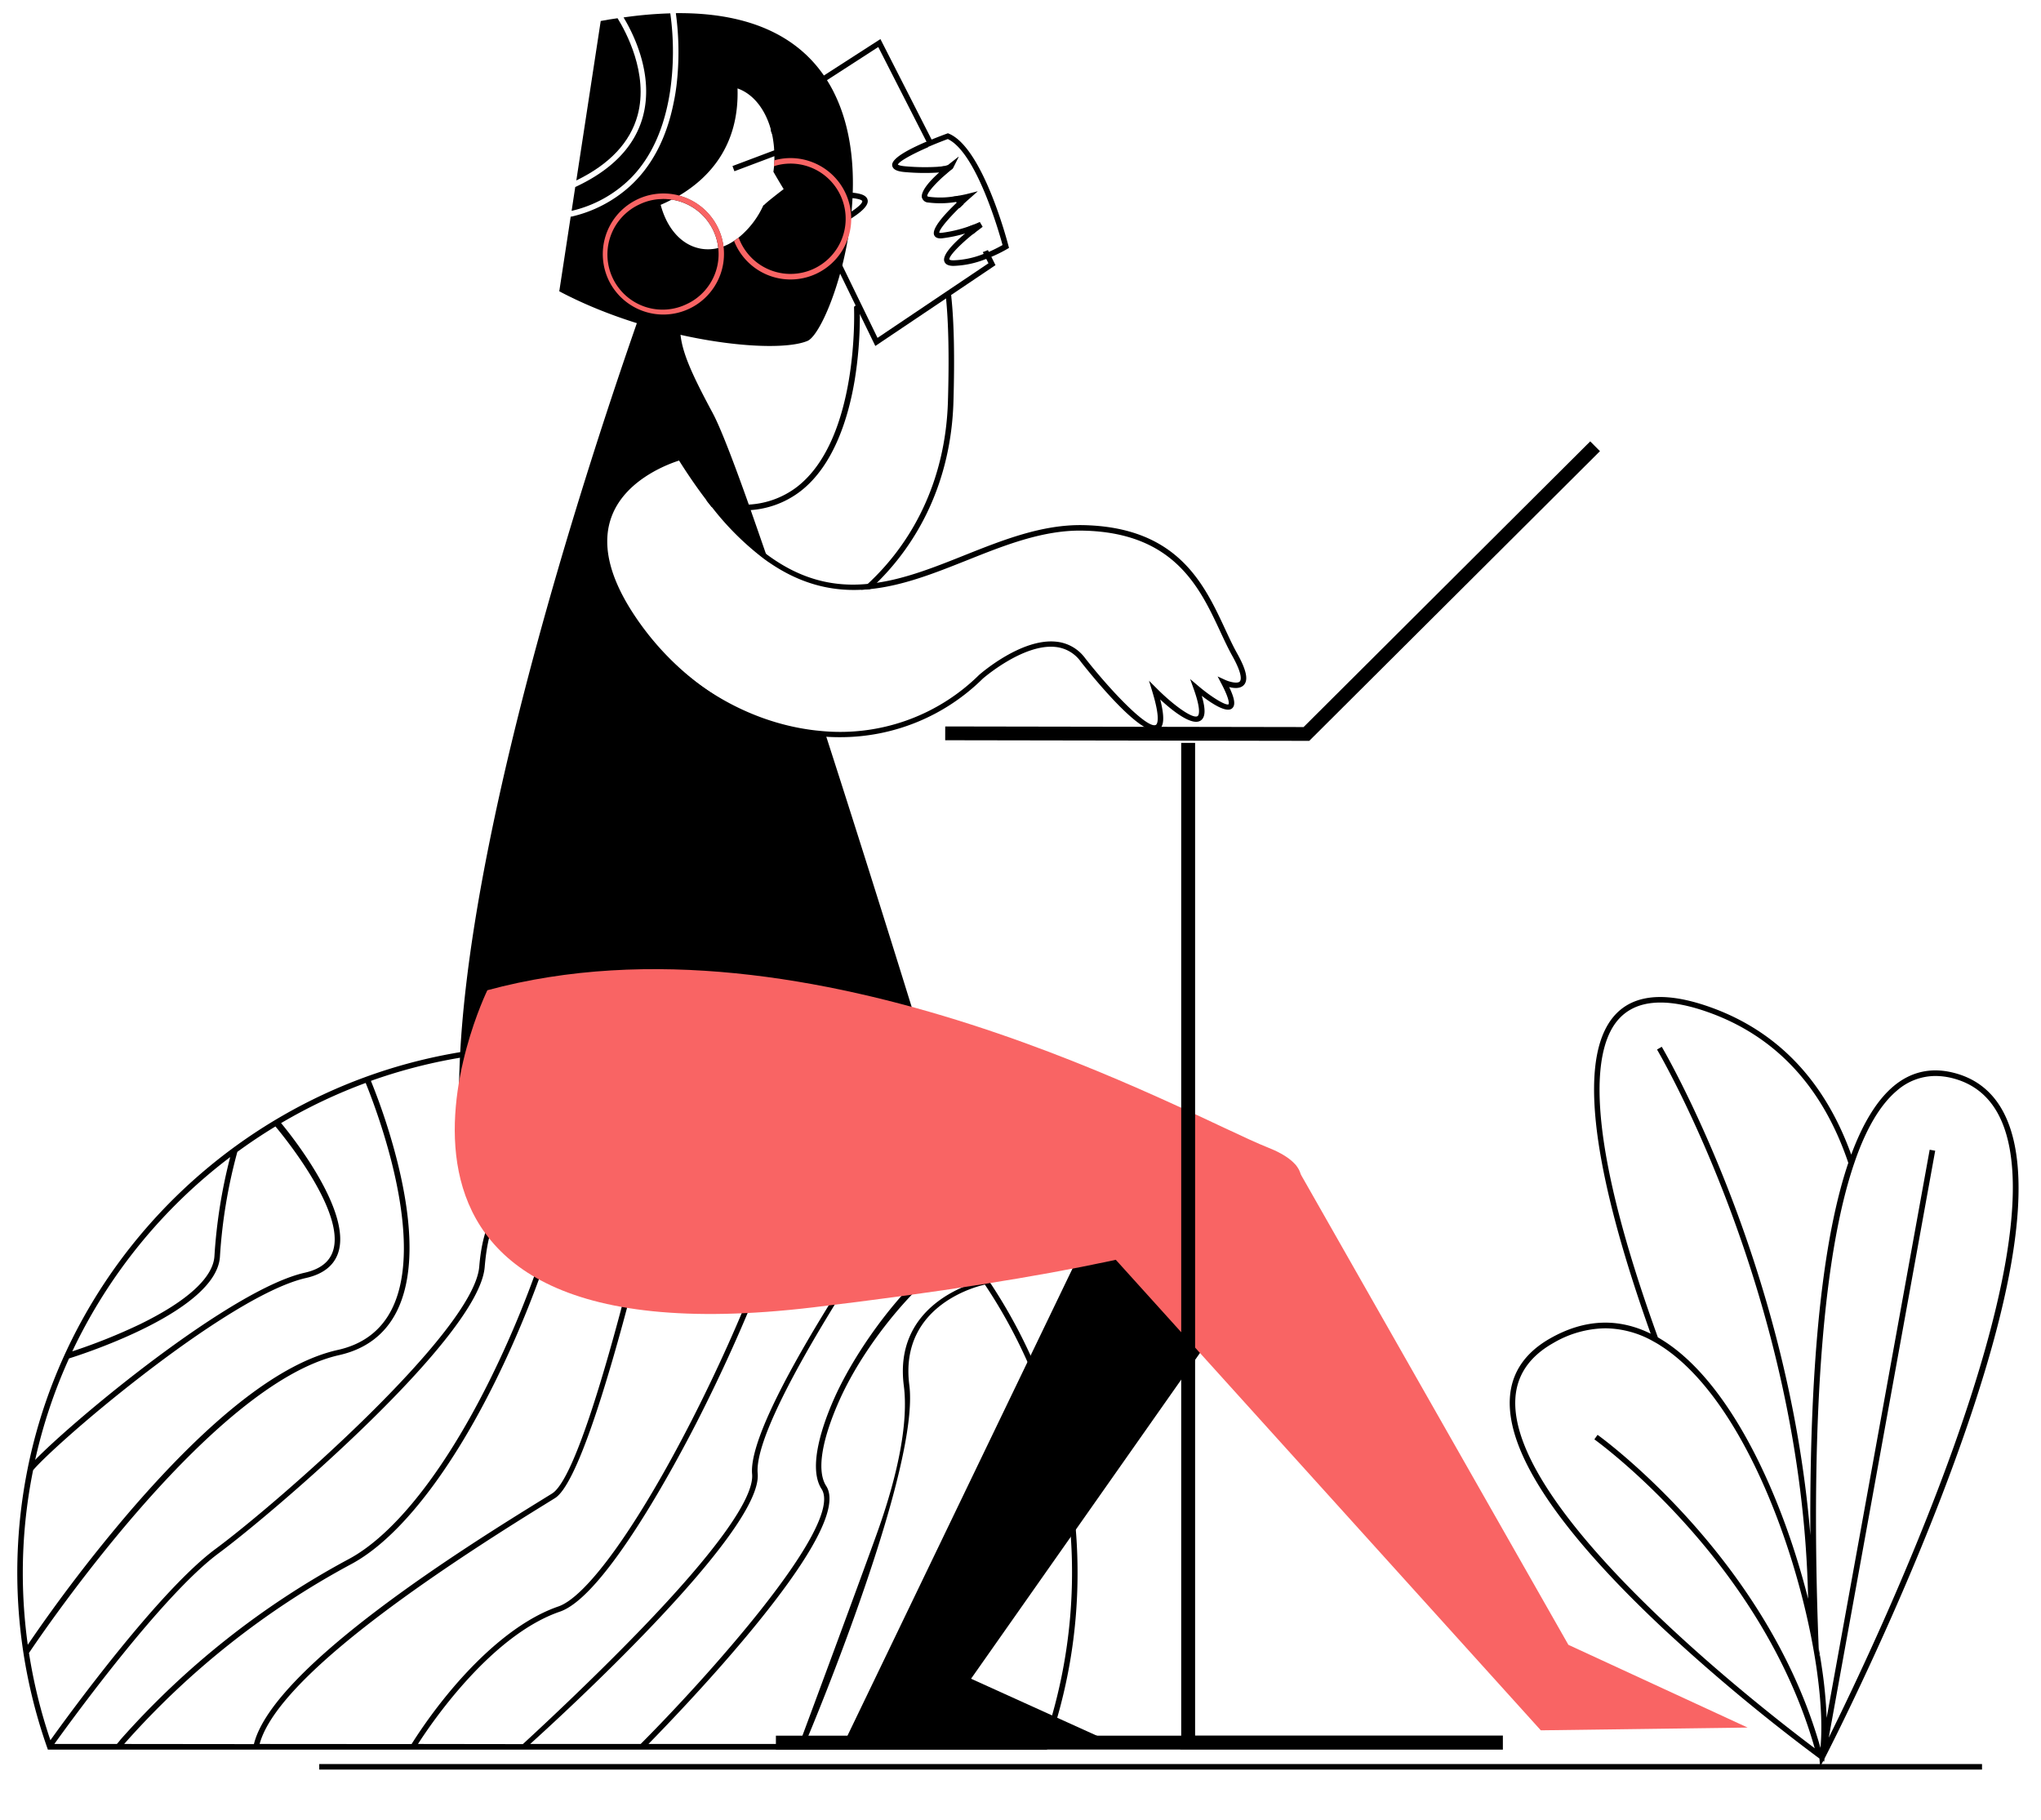 <svg id="Capa_1" data-name="Capa 1" xmlns="http://www.w3.org/2000/svg" viewBox="0 0 740.16 659.96"><title>Mesa de trabajo 21</title><rect x="410.9" y="631.86" width="0.35" height="0.04"/><path d="M659.54,597.52c0,1,.08,2,.12,3,.08-.28.16-.57.25-.86C659.79,599,659.66,598.24,659.54,597.52Zm2.12,40-.54,1,.38.27.23-1.45Z"/><path d="M291.28,402.69c-.76-.42-1.53-.84-2.3-1.24h0a191.89,191.89,0,0,0-90.46-22.53c-93,0-170.73,66-188.46,153.41-.13.67-.27,1.34-.39,2a191.17,191.17,0,0,0,7.46,99.41l.23.67H379.68l.23-.67a189.85,189.85,0,0,0,10.86-63.49C390.77,498.2,350.55,435.32,291.28,402.69ZM83.48,419.56a189.68,189.68,0,0,0-5.71,35.8c-.39,7.79-9.74,16.36-27,24.8A208.62,208.62,0,0,1,26.21,490,190.5,190.5,0,0,1,83.48,419.56Zm-58.42,73c5.89-1.85,53.73-17.43,54.71-37.06a187.29,187.29,0,0,1,6.3-37.83q6.69-4.9,13.82-9.22c3.76,4.5,25.45,31.32,20.85,45.19-1.31,4-4.74,6.6-10.19,7.83-17.3,3.91-45.6,24.39-60.94,36.25-16,12.37-30.55,25.13-36.86,31.63A186.9,186.9,0,0,1,25.06,492.52ZM8.27,570.25A187.88,187.88,0,0,1,12,533.11c3.26-4,18.82-18.3,38.59-33.61C65.82,487.66,94,467.22,111,463.39c6.18-1.4,10.1-4.48,11.65-9.16,4.93-14.87-16.46-41.88-20.71-47a189.85,189.85,0,0,1,30.67-14.56c4,9.85,22.08,57.13,9.43,82.13-3.9,7.71-10.45,12.65-19.48,14.67C102,494,76.67,513.7,47.23,547.86a559,559,0,0,0-37.16,48.53A189.54,189.54,0,0,1,8.27,570.25Zm2.24,29.11c4.21-6.29,65.86-97.51,112.48-108,9.63-2.17,16.64-7.46,20.83-15.73,6.11-12.08,6.25-30.18.43-53.81a223.39,223.39,0,0,0-9.74-29.9,189.87,189.87,0,0,1,64-11h1.4c2.68,2.09,8.22,11.27,8.5,16.53.51,9.61-2.07,24.49-6.9,41.48-3.63-.57-18-2.68-19.72-1.41-2.7,1.93-6.81,7.26-8,21.81-2,23.55-73.23,85.74-95.59,102.28C57.74,576.72,25.23,621.28,18.28,631A187.64,187.64,0,0,1,10.51,599.36Zm31.83,33H19.71c6.47-9,39.25-54.12,59.65-69.2,19-14.07,94.28-78.15,96.41-103.72,1.19-14.33,4.55-18.87,6.45-20.3,1.16-.87,15.51.66,18.93,1a369.27,369.27,0,0,1-16.85,46c-17.83,40.3-39,69.19-58,79.27a299.74,299.74,0,0,0-82.59,65.36C43.12,631.55,42.66,632.07,42.34,632.41Zm2.69,0,.17-.19a297.91,297.91,0,0,1,82-64.93c19.41-10.28,40.88-39.52,58.89-80.22,15.28-34.52,25.26-71.42,24.29-89.73-.32-5.84-4.84-13.76-8.06-16.39a190.39,190.39,0,0,1,43.73,6c-2,9.38-30.87,145.29-45.85,154.65l-4.11,2.54C172,559,99.07,604,92.08,632.41Zm49.12,0c5-18.37,39.6-47.49,103-86.6l4.12-2.55c15.54-9.72,44.08-143.4,46.81-155.81A188.33,188.33,0,0,1,289.42,404c.32,3,.12,7.39-1,13.73-4.12,22.47-18.86,60.63-37.54,97.21-19.46,38.09-38,64-48.4,67.56-15.19,5.24-28.94,18.69-37.8,29a181.75,181.75,0,0,0-15.43,20.9Zm57.43,0c4.72-7.36,26.38-39.39,51.52-48,16.34-5.64,42-53.89,49.52-68.55,18.77-36.74,33.58-75.11,37.73-97.76a58.05,58.05,0,0,0,1.18-12.93A190.88,190.88,0,0,1,328,431.67c-4.17,6.06-57.19,81.42-55.25,102.83.79,8.7-13.2,28.22-40.46,56.46-18.5,19.15-38.45,37.57-42.68,41.45Zm40.69,0c9.32-8.4,84.44-76.78,82.5-98.09-1.88-20.63,50.36-95.77,54.4-101.58a190.88,190.88,0,0,1,18.94,20.65c-12.41,2.87-35.58,31.08-45.71,54-3.87,8.76-9.59,24.64-4.47,32.55,8.62,13.33-44.13,71-65.58,92.46Zm42.89,0c5.09-5.19,20.84-21.46,35.5-39,24-28.75,33.78-47.1,28.95-54.56-3.42-5.28-1.77-16.17,4.62-30.66,10.82-24.5,34.72-50.37,45.43-52.83h0q3.38,4.38,6.49,9c-5,1.24-32.11,9.35-28.38,38.18,1.61,12.51-1.65,30.72-9.44,52.64-5.55,15.58-25.86,70.3-28.45,77.23Zm92.35,0H291.9c4-9.27,41.69-100.44,37.86-130.13s26.24-36.21,27.41-36.43a187.62,187.62,0,0,1,28.64,71.06c-4.2,3.54-41.92,36-33.92,51C358.94,601.1,331.44,628.58,327.51,632.41Zm50.75,0H330.21c5-4.8,31.1-31.12,23.44-45.47-3-5.73,1.74-15.92,13.85-29.47a213.66,213.66,0,0,1,18.71-18.26,189.2,189.2,0,0,1-7.95,93.2Z"/><path d="M312.51,111.54l-.9-1.84L310,111l-.28.23,0,.51c0,.47,1.87,47.32-20.67,64.79A31.54,31.54,0,0,1,270.24,183a46.92,46.92,0,0,1-11.11-1c-1-.2-2-.43-3.05-.7.67.87,1.33,1.72,2,2.54,1,.21,2,.4,3,.56a46.82,46.82,0,0,0,9.88.62,33.43,33.43,0,0,0,19.37-6.93c12.25-9.5,17.42-27.1,19.61-40.19a144.61,144.61,0,0,0,1.88-23.25c0-1.15,0-2,0-2.51Zm32.5-3.83c-.08-.77-.16-1.51-.26-2.23l-1.83,1.23c.08.71.16,1.47.23,2.26.75,8,1.11,19.54.62,36.41-.87,30.08-13.8,52.26-29.15,66.4-.77.71-1.54,1.4-2.32,2.07,1.1-.06,2.2-.14,3.29-.25.79-.72,1.57-1.46,2.35-2.22,14.82-14.52,27-36.54,27.83-65.94Q346.46,121.43,345,107.71Z"/><path d="M353.15,81.45c-.54.21-1.17.45-1.88.69L352.73,85l1.59-1.26ZM347.82,71c-.62.11-1.32.22-2.07.32l1,1.89.19.38,1,1.88c.49-.47,1-.95,1.51-1.43Zm0,0c-.62.11-1.32.22-2.07.32l1,1.89.19.38,1,1.88c.49-.47,1-.95,1.51-1.43Zm5.33,10.46c-.54.21-1.17.45-1.88.69L352.73,85l1.59-1.26ZM347.82,71c-.62.11-1.32.22-2.07.32l1,1.89.19.38,1,1.88c.49-.47,1-.95,1.51-1.43Zm5.33,10.46c-.54.21-1.17.45-1.88.69L352.73,85l1.59-1.26ZM342.36,60.28a19.87,19.87,0,0,1-2.1.26L342,64c.49-.45,1-.9,1.55-1.35Zm16.82,32.2-.92-1.8c-.59.25-1.21.49-1.86.73l.92,1.8,1.14,2.25-13.71,9.22-1.83,1.23-24.69,16.6-5.72-11.77-.9-1.84-7.86-16.16L282.7,49.5l-.88-1.82-2.56-5.26L301.56,28,318.5,17.05l17.17,33.69.92,1.81,1.85-.78-.92-1.8-18.24-35.8-18.63,12L278.36,40.62c.1.33.19.67.28,1,.25,1,.46,2,.62,3.07s.28,2,.35,3l.34.7.88,1.81,1.64,3.37L299.21,88l3.71,7.63L310,110.18l1.79,3.67,5.64,11.6,25.72-17.28,1.86-1.26,16-10.77Z"/><path d="M296.44,84.87a4,4,0,0,1-2.46-.81c-2.76-2.13-2.25-7.64-2.18-8.26l.05-.44.35-.26c.41-.29,9.92-7.1,19.48-4.83,1.88.45,2.89,1.29,3,2.5.38,4-12,9.87-15.8,11.58l-.05,0A6.83,6.83,0,0,1,296.44,84.87Zm-2.69-8.4c-.1,1.63,0,4.89,1.46,6,.66.51,1.61.52,2.89,0,8.06-3.63,14.75-8,14.6-9.55,0-.16-.42-.49-1.48-.74C303.53,70.39,295.54,75.28,293.75,76.47Z"/><path d="M209,65.43l8.85-57.82c2.08-.38,4.11-.73,6.1-1,2.87,4.62,11.39,20.06,7.27,35.21C228.54,51.61,221.08,59.55,209,65.43Z"/><path d="M243,33.11c-.18,1.14-.37,2.29-.6,3.45-2.32,11.83-6.9,21.21-13.67,28.06a44.76,44.76,0,0,1-21.44,11.84l1.32-8.64c13.35-6.19,21.59-14.77,24.52-25.5,4.17-15.33-3.63-30.46-7-36a148.9,148.9,0,0,1,16.95-1.48A100.36,100.36,0,0,1,243,33.11Z"/><path d="M302.64,34c-.14-.3-.29-.6-.44-.9s-.31-.6-.47-.89C293.09,16.1,276,4.46,245.09,4.77a104.26,104.26,0,0,1,.26,26.07c-.25,2-.56,4.05-1,6.12-2.57,13.1-8,23.45-16.1,30.74a47.31,47.31,0,0,1-21.2,10.89l-.06-.24-4.17,27.27c34,18,78,23,90,18,2.88-1.19,7.53-9.85,11.15-22,.15-.47.28-.94.42-1.42s.27-1,.41-1.46c1.07-3.94,2-8.17,2.77-12.6.43-2.53.79-5.13,1.07-7.77C310.24,63.5,309.19,47.37,302.64,34Zm-48.81,56.1c-6.92-1.37-12.05-7.53-14.24-15.83,1.3-.55,2.65-1.18,4-1.9A20.09,20.09,0,0,1,251,75.06a19.93,19.93,0,0,1,9.48,14.86A15.09,15.09,0,0,1,253.83,90.11ZM277,74.49c0,.05,0,0-.08-.24a32.17,32.17,0,0,1-9.08,11.91q-.83.65-1.68,1.2a19.68,19.68,0,0,1-3.82,2,21.51,21.51,0,0,0-2.09-6.94,21.89,21.89,0,0,0-14-11.46C257,64.59,268.11,53,267.46,32.06c5.68,2,9.93,7.45,12,14.57.1.33.19.67.28,1,.25,1,.46,2,.62,3.07s.28,2,.35,3q0,.4.06.81l-15.14,5.7.7,1.88,14.5-5.46c0,.5,0,1,0,1.52,0,.7-.07,1.42-.13,2.13s-.14,1.35-.23,2c1.91,3.34,3.72,6.29,3.72,6.29S277.17,73.92,277,74.49Z"/><path d="M308.67,78.37a22,22,0,0,0-14.95-19.88,21.67,21.67,0,0,0-12.94-.35c0,.7-.07,1.42-.13,2.13a19.22,19.22,0,0,1,3.94-.84,20.55,20.55,0,0,1,2.08-.11,20,20,0,1,1-17.91,28.89,19.61,19.61,0,0,1-.88-2.06q-.83.64-1.68,1.2c.23.59.48,1.18.77,1.75a22,22,0,0,0,40.56-2.73,2,2,0,0,0,.07-.23A21.59,21.59,0,0,0,308.67,78.37Z" fill="#f96464"/><path d="M337.54,387.53c-60.13,54.34-171,15-171,15C163.81,295.64,239,94.72,239,94.72s18.83-11.56,12.05,6.31-6.79,22.33,7.42,48.77c2.81,5.23,7.61,17.71,13.5,34.36q.35,1,.69,2c1.59,4.52,3.25,9.32,5,14.36.37,1.06.73,2.13,1.1,3.21A101.93,101.93,0,0,1,259.84,185c-.66-.82-1.32-1.67-2-2.54-3.54-4.63-7.12-9.85-10.76-15.72-3.57,1.06-19.75,6.56-25.11,20.11-3.85,9.75-1.36,21.59,7.4,35.18,15.8,24.51,41.28,41,68.18,44l1.8.18c.23.69.45,1.37.67,2.06C319.29,328,337.54,387.53,337.54,387.53Z"/><path d="M262.38,89.3a21.51,21.51,0,0,0-2.09-6.94,21.89,21.89,0,0,0-14-11.46,22,22,0,0,0-25.41,31A22,22,0,0,0,262.38,89.3Zm-12.93,20.75A20,20,0,1,1,231.7,74.21a19.73,19.73,0,0,1,7.41-2c.48,0,.95-.06,1.43-.06a19.65,19.65,0,0,1,3.07.24A20.09,20.09,0,0,1,251,75.05a20,20,0,0,1-1.52,35Z" fill="#f96464"/><path d="M445.15,476.37l-93,132.33,51,23.1-96.74-.52,83.74-173.82S466.15,419.66,445.15,476.37Z"/><path d="M176.74,359.06s-67,137,118,115,193-47,165-58S294.74,327.06,176.74,359.06Z" fill="#f96464"/><path d="M399.77,451.41l159,176,75-1-65-30-99-174S383.77,412.41,399.77,451.41Z" fill="#f96464"/><path d="M355.32,80.52s-.81.39-2.17.93l1.17,2.31c.66-.51,1.34-1,2-1.54Zm-4.79-10.08s-1.09.27-2.71.55l1.55,3c.66-.62,1.35-1.25,2.06-1.87l3.08-2.72Zm-13.6,1c-.41-.07-.62-.19-.65-.27-.23-.89,2-3.73,5.75-7.13.49-.45,1-.9,1.55-1.35s.94-.78,1.44-1.18a1.61,1.61,0,0,0,.64-.63l2-4-3.51,2.75-.28.23a6.21,6.21,0,0,1-1.51.43,19.87,19.87,0,0,1-2.1.26,79.39,79.39,0,0,1-11.42-.13c-2.43-.16-3.1-.56-3.26-.69.33-1.14,4.85-3.7,11-6.37l-.92-1.81c-6.32,2.72-12.44,6-12.08,8.5.26,1.81,2.87,2.22,5.11,2.37a79.58,79.58,0,0,0,12,.1c-6.5,5.78-6.53,8.41-6.34,9.14a2.44,2.44,0,0,0,2.26,1.75,34.91,34.91,0,0,0,10.1-.2l-1-1.89A31.32,31.32,0,0,1,336.93,71.42Zm18.39,9.1s-.81.39-2.17.93l1.17,2.31c.66-.51,1.34-1,2-1.54Zm-4.79-10.08s-1.09.27-2.71.55l1.55,3c.66-.62,1.35-1.25,2.06-1.87l3.08-2.72Zm-13.6,1c-.41-.07-.62-.19-.65-.27-.23-.89,2-3.73,5.75-7.13.49-.45,1-.9,1.55-1.35s.94-.78,1.44-1.18a1.61,1.61,0,0,0,.64-.63l2-4-3.51,2.75-.28.23a6.21,6.21,0,0,1-1.51.43,19.87,19.87,0,0,1-2.1.26,79.39,79.39,0,0,1-11.42-.13c-2.43-.16-3.1-.56-3.26-.69.33-1.14,4.85-3.7,11-6.37l-.92-1.81c-6.32,2.72-12.44,6-12.08,8.5.26,1.81,2.87,2.22,5.11,2.37a79.58,79.58,0,0,0,12,.1c-6.5,5.78-6.53,8.41-6.34,9.14a2.44,2.44,0,0,0,2.26,1.75,34.91,34.91,0,0,0,10.1-.2l-1-1.89A31.32,31.32,0,0,1,336.93,71.42Zm18.39,9.1s-.81.39-2.17.93l1.17,2.31c.66-.51,1.34-1,2-1.54Zm-4.79-10.08s-1.09.27-2.71.55l1.55,3c.66-.62,1.35-1.25,2.06-1.87l3.08-2.72ZM342,64c.49-.45,1-.9,1.55-1.35s.94-.78,1.44-1.18a1.61,1.61,0,0,0,.64-.63l2-4-3.51,2.75-.28.23a6.21,6.21,0,0,1-1.51.43,19.87,19.87,0,0,1-2.1.26,79.39,79.39,0,0,1-11.42-.13c-2.43-.16-3.1-.56-3.26-.69.33-1.14,4.85-3.7,11-6.37l-.92-1.81c-6.32,2.72-12.44,6-12.08,8.5.26,1.81,2.87,2.22,5.11,2.37a79.58,79.58,0,0,0,12,.1c-6.5,5.78-6.53,8.41-6.34,9.14a2.44,2.44,0,0,0,2.26,1.75,34.91,34.91,0,0,0,10.1-.2l-1-1.89a31.32,31.32,0,0,1-8.82.11c-.41-.07-.62-.19-.65-.27C336.05,70.26,338.24,67.42,342,64Zm23.71,25.14c-.37-1.45-9.27-35.54-21.59-40.67l-.36-.15-.36.13c-1.77.65-3.82,1.43-5.91,2.3l-1.85.77c-6.32,2.72-12.44,6-12.08,8.5.26,1.81,2.87,2.22,5.11,2.37a79.58,79.58,0,0,0,12,.1c-6.5,5.78-6.53,8.41-6.34,9.14a2.44,2.44,0,0,0,2.26,1.75,34.91,34.91,0,0,0,10.1-.2l.72-.11-.53.49c-4.39,4.17-9.14,9.4-8.1,11.71.43.94,1.46,1.32,3.09,1.11A48.5,48.5,0,0,0,350,84.66c-4.1,3.47-8.33,7.73-7.55,10.1.36,1.09,1.47,1.65,3.31,1.65A34,34,0,0,0,357.32,94c.65-.24,1.27-.48,1.86-.73a50.65,50.65,0,0,0,6.1-3l.64-.39Zm-7.48,2.32c-.59.25-1.21.49-1.86.73a32,32,0,0,1-10.63,2.2c-1.17,0-1.41-.27-1.41-.27-.44-.88,2.93-4.69,8.37-9.12l1.59-1.26c.66-.51,1.34-1,2-1.54l-1-1.7s-.81.39-2.17.93c-.54.21-1.17.45-1.88.69a47.9,47.9,0,0,1-9.62,2.28,3,3,0,0,1-1,0c-.05-1.13,3-4.83,7.24-9,.49-.47,1-.95,1.51-1.43s1.35-1.25,2.06-1.87l3.08-2.72-4,1s-1.09.27-2.71.55c-.62.11-1.32.22-2.07.32a31.32,31.32,0,0,1-8.82.11c-.41-.07-.62-.19-.65-.27-.23-.89,2-3.73,5.75-7.13.49-.45,1-.9,1.55-1.35s.94-.78,1.44-1.18a1.61,1.61,0,0,0,.64-.63l2-4-3.51,2.75-.28.23a6.21,6.21,0,0,1-1.51.43,19.87,19.87,0,0,1-2.1.26,79.39,79.39,0,0,1-11.42-.13c-2.43-.16-3.1-.56-3.26-.69.33-1.14,4.85-3.7,11-6.37l1.85-.78c1.69-.7,3.47-1.4,5.3-2.08,10.3,4.85,18.51,33.45,19.86,38.43A53.24,53.24,0,0,1,358.26,91.48ZM336.93,71.42c-.41-.07-.62-.19-.65-.27-.23-.89,2-3.73,5.75-7.13.49-.45,1-.9,1.55-1.35s.94-.78,1.44-1.18a1.61,1.61,0,0,0,.64-.63l2-4-3.51,2.75-.28.23a6.21,6.21,0,0,1-1.51.43,19.87,19.87,0,0,1-2.1.26,79.39,79.39,0,0,1-11.42-.13c-2.43-.16-3.1-.56-3.26-.69.33-1.14,4.85-3.7,11-6.37l-.92-1.81c-6.32,2.72-12.44,6-12.08,8.5.26,1.81,2.87,2.22,5.11,2.37a79.58,79.58,0,0,0,12,.1c-6.5,5.78-6.53,8.41-6.34,9.14a2.44,2.44,0,0,0,2.26,1.75,34.91,34.91,0,0,0,10.1-.2l-1-1.89A31.32,31.32,0,0,1,336.93,71.42Zm13.6-1s-1.09.27-2.71.55l1.55,3c.66-.62,1.35-1.25,2.06-1.87l3.08-2.72Zm4.79,10.08s-.81.39-2.17.93l1.17,2.31c.66-.51,1.34-1,2-1.54Zm-18.39-9.1c-.41-.07-.62-.19-.65-.27-.23-.89,2-3.73,5.75-7.13.49-.45,1-.9,1.55-1.35s.94-.78,1.44-1.18a1.61,1.61,0,0,0,.64-.63l2-4-3.51,2.75-.28.23a6.21,6.21,0,0,1-1.51.43,19.87,19.87,0,0,1-2.1.26,79.39,79.39,0,0,1-11.42-.13c-2.43-.16-3.1-.56-3.26-.69.33-1.14,4.85-3.7,11-6.37l-.92-1.81c-6.32,2.72-12.44,6-12.08,8.5.26,1.81,2.87,2.22,5.11,2.37a79.58,79.58,0,0,0,12,.1c-6.5,5.78-6.53,8.41-6.34,9.14a2.44,2.44,0,0,0,2.26,1.75,34.91,34.91,0,0,0,10.1-.2l-1-1.89A31.32,31.32,0,0,1,336.93,71.42Zm13.6-1s-1.09.27-2.71.55l1.55,3c.66-.62,1.35-1.25,2.06-1.87l3.08-2.72Zm4.79,10.08s-.81.39-2.17.93l1.17,2.31c.66-.51,1.34-1,2-1.54Zm-11.17-20.9-.28.23a6.21,6.21,0,0,1-1.51.43,19.87,19.87,0,0,1-2.1.26L342,64c.49-.45,1-.9,1.55-1.35s.94-.78,1.44-1.18a1.61,1.61,0,0,0,.64-.63l2-4Zm6.38,10.82s-1.09.27-2.71.55l1.55,3c.66-.62,1.35-1.25,2.06-1.87l3.08-2.72Zm4.79,10.08s-.81.39-2.17.93l1.17,2.31c.66-.51,1.34-1,2-1.54Z"/><path d="M448.64,236.92c-1.46-2.6-2.85-5.58-4.31-8.73-7.69-16.52-17.26-37.08-51.54-37.78-14.85-.29-29.14,5.4-43,10.92-10.71,4.28-21.23,8.47-31.88,10-1.11.17-2.21.3-3.32.4-12.52,1.19-25.26-1.58-38.72-12.4a102.23,102.23,0,0,1-14.85-15q-1-1.17-1.92-2.4a190.56,190.56,0,0,1-12.51-18.11l-.38-.63-.71.18c-.85.21-20.79,5.36-27.17,21.5-4.11,10.39-1.56,22.84,7.57,37,16.12,25,42.15,41.8,69.63,44.92.9.1,1.8.19,2.7.25,2.1.18,4.19.26,6.26.26a73.5,73.5,0,0,0,51.91-21.22c.15-.13,14.62-12.71,26.32-11.5A12.84,12.84,0,0,1,392,240v0c5.15,6.53,22.37,27.61,28.07,24.63,2.1-1.1,2.33-4.53.68-11,4.32,4,11.43,9.7,14.61,7.67,1.78-1.13,1.94-3.95.45-9,3.71,2.86,8.9,6.24,10.95,4.59,1.35-1.08,1.07-3.44-1-7.76,1.76.45,4,.65,5.3-.73C452.79,246.58,452,242.92,448.64,236.92Zm1,10.16c-.84.91-3.73.2-5.41-.58l-2.67-1.23,1.37,2.61c3.4,6.47,2.61,7.48,2.6,7.49-.82.57-5.74-2.19-11.07-6.72l-2.86-2.43,1.27,3.53c3,8.38,1.72,9.72,1.43,9.91-1.82,1.15-9.09-4.27-14.78-10l-2.84-2.83,1.17,3.83c3.23,10.57,1.66,12,1.31,12.19-2.89,1.51-15.51-11.33-25.56-24.09A14.78,14.78,0,0,0,383,232.67c-12.58-1.3-27.22,11.45-27.88,12a71.73,71.73,0,0,1-57.48,20.37l-1.8-.18c-26.9-3.05-52.38-19.5-68.18-44-8.76-13.59-11.25-25.43-7.4-35.18,5.36-13.55,21.54-19.05,25.11-20.11,3.64,5.87,7.22,11.09,10.76,15.72.67.87,1.33,1.72,2,2.54A101.93,101.93,0,0,0,277,202.59c12.24,9,23.94,11.8,35.3,11.26,1.1-.06,2.2-.14,3.29-.25,12-1.23,23.52-5.85,35-10.41,13.65-5.45,27.76-11.1,42.19-10.78,33,.67,42.31,20.61,49.76,36.62,1.49,3.19,2.89,6.2,4.39,8.87C450.82,244.88,450,246.69,449.6,247.08Z"/><polygon points="474.8 268.63 342.77 268.41 342.78 263.41 472.74 263.63 576.69 160.04 580.22 163.59 474.8 268.63"/><polygon points="545.01 629.31 545.01 634.41 428.01 634.41 428.01 634.38 281.38 634.38 281.38 629.35 428.36 629.35 428.36 269.37 433.4 269.37 433.4 629.31 545.01 629.31"/><rect x="115.77" y="639.64" width="603" height="2"/><path d="M727.62,405.52c-3.76-8.55-10-14.07-18.59-16.39-8.33-2.27-15.83-.7-22.27,4.66q-9,7.54-15.42,24.88c-9.67-26.88-26.91-44.88-51.24-53.52-19.28-6.85-32.11-4-38.12,8.44-10.34,21.42,1.53,67.72,16.63,110-11.87-5.84-24.06-5.29-36.33,1.64-9.26,5.22-14.22,12.56-14.74,21.8-1.12,19.69,17.53,47.72,55.43,83.31a674.69,674.69,0,0,0,56.84,47.3l.25,3,1.06-2,.54-1,.07-.14c1.43-2.78,23.38-45.67,42.19-94.5C730,475.27,738,429,727.62,405.52ZM584,374c3.54-7,9.63-10.48,18.19-10.48q7.41,0,17.25,3.49c24.1,8.56,41.08,26.57,50.46,53.53.13.37.26.74.38,1.12-8,23.65-12.55,59.69-13.57,107.76-.2,9.26-.25,18.41-.19,27.23-8.14-99.24-53.39-176.24-53.89-177.09l-1.72,1c.54.9,52.64,89.58,54.79,199.15-9.1-36-26.89-75.86-50.61-92.34q-1.94-1.34-3.87-2.45C576.17,415.75,577.71,386.42,584,374Zm76.17,259.77c-.27-1-.56-2-.87-3,0,0,0,0,0,0C638.92,563.18,580,520.71,579.35,520.27l-1.16,1.64c.61.42,60.47,43.55,79.91,112-18.66-14-110.9-85.49-108.56-126.74.48-8.51,5.1-15.3,13.72-20.17a38.21,38.21,0,0,1,18.88-5.36,35.86,35.86,0,0,1,17.47,4.76c.91.5,1.81,1,2.71,1.62.54.34,1.09.7,1.63,1.08,27.18,18.88,46.43,68.93,53.53,108q.64,3.51,1.15,6.89c.24,1.6.45,3.17.64,4.71C660.5,618.42,660.83,627,660.17,633.79Zm3-3.61,38.62-212.91-2-.36-37.36,206a165.27,165.27,0,0,0-1.79-18.58c-.22-1.52-.47-3.06-.73-4.63-.09.29-.17.58-.25.86,0-1-.08-2-.12-3-1.9-47.63-2.4-127,11.82-172.48.34-1.1.69-2.19,1.06-3.25,4-11.82,9.15-21.07,15.62-26.46a21.23,21.23,0,0,1,13.87-5.2,25.46,25.46,0,0,1,6.6.92c8,2.17,13.77,7.3,17.28,15.28C747.31,455.31,679.06,598.1,663.13,630.18Z"/></svg>